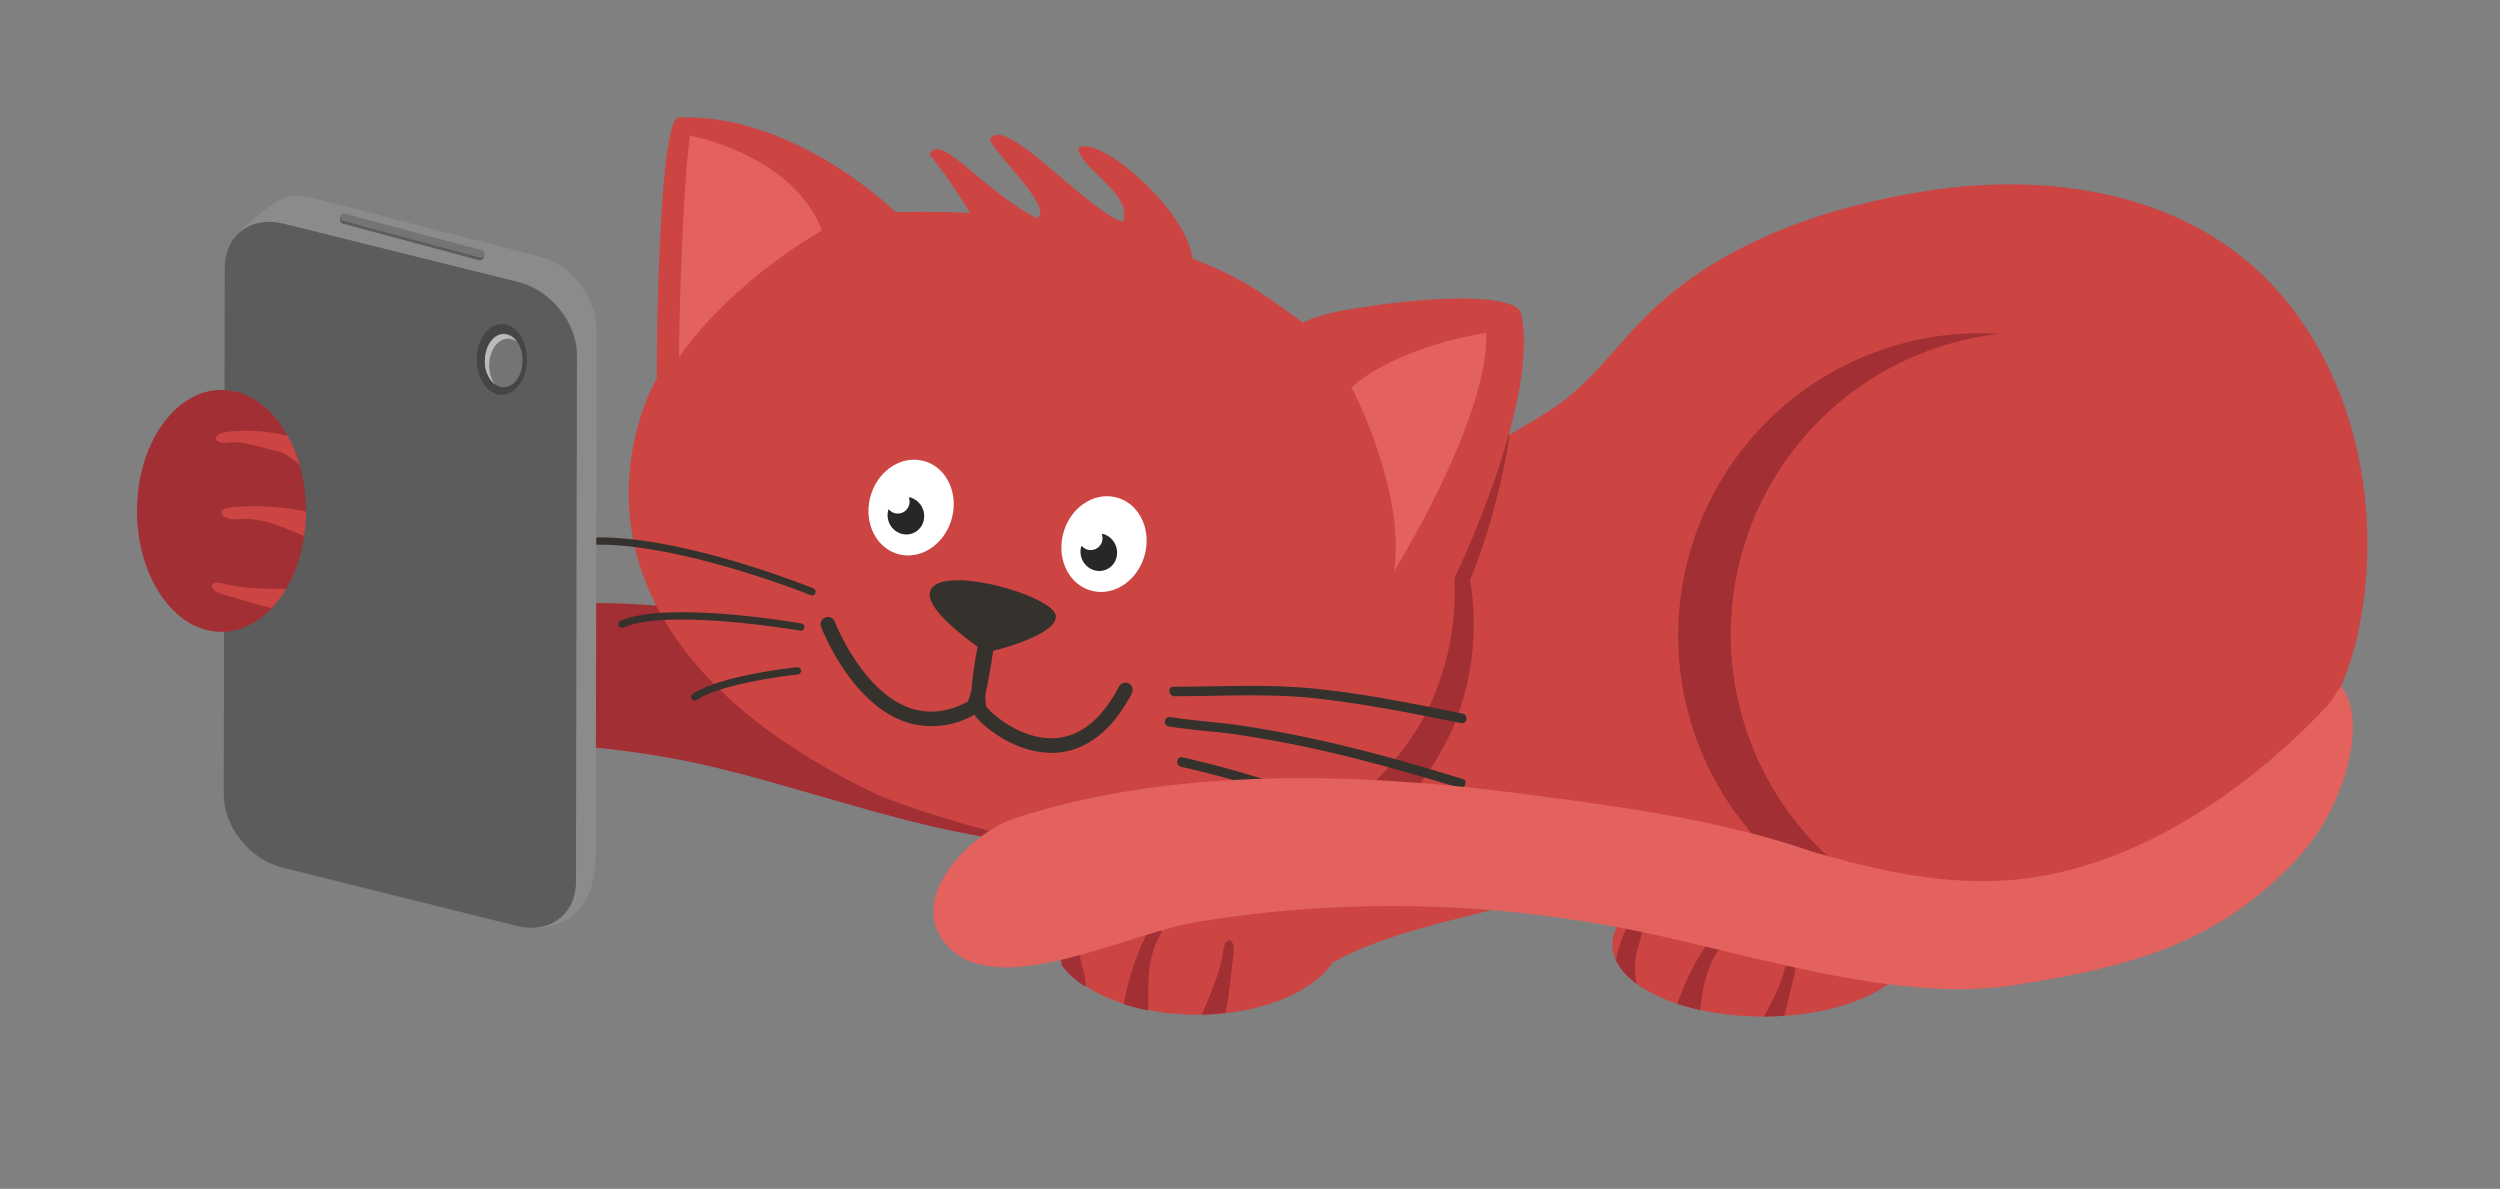 <svg xmlns="http://www.w3.org/2000/svg" xmlns:xlink="http://www.w3.org/1999/xlink" width="511" height="243" viewBox="0 0 511 243">
  <rect x="0" y="0" width="511" height="243" fill="#808080" stroke="none"/>
  <defs>
    <clipPath id="clip-path">
      <rect id="Rectangle_10387" data-name="Rectangle 10387" width="455.898" height="194.002" fill="none"/>
    </clipPath>
    <clipPath id="clip-path-2">
      <path id="Path_36766" data-name="Path 36766" d="M234.14,26.487c15.975,18.184,21.019,44.614,16.551,67.992-5.334,27.919-27,43.569-53.334,50.6-40.83,10.917-87.307,7.862-127.944-2.344-18.7-4.7-38.259-11.389-53.53-23.577C8.031,112.9.046,103.885,0,93.219c-.055-11.8,9.085-17.06,19.572-16.076,22.52-5.08,46.553-14.171,65.951-26.73,8.3-5.374,13.392-13.46,20.455-20.158C121.02,16,141.989,8.949,162.19,5.8A110.426,110.426,0,0,1,179.1,4.466c20.519,0,41.069,6.128,55.037,22.021" transform="translate(0 -4.466)" fill="none"/>
    </clipPath>
    <clipPath id="clip-path-4">
      <path id="Path_36792" data-name="Path 36792" d="M172.055,42.911c0,13.659-7.727,24.729-17.265,24.729s-17.265-11.07-17.265-24.729,7.727-24.732,17.265-24.732,17.265,11.073,17.265,24.732" transform="translate(-137.524 -18.179)" fill="none"/>
    </clipPath>
    <clipPath id="clip-path-5">
      <path id="Path_36796" data-name="Path 36796" d="M127.513,65.483c0,8.938-13.193,16.187-29.469,16.187S68.572,74.42,68.572,65.483,81.762,49.3,98.044,49.3s29.469,7.246,29.469,16.187" transform="translate(-68.572 -49.296)" fill="none"/>
    </clipPath>
    <clipPath id="clip-path-7">
      <path id="Path_36801" data-name="Path 36801" d="M91.784,65.093c0,8.135-13.763,14.728-30.74,14.728S30.306,73.228,30.306,65.093,44.069,50.368,61.043,50.368s30.74,6.594,30.74,14.725" transform="translate(-30.306 -50.368)" fill="none"/>
    </clipPath>
    <clipPath id="clip-Illu_Katze_Handy_1">
      <rect width="511" height="243"/>
    </clipPath>
  </defs>
  <g id="Illu_Katze_Handy_1" data-name="Illu_Katze_Handy – 1" clip-path="url(#clip-Illu_Katze_Handy_1)">
    <g id="Group_36708" data-name="Group 36708" transform="translate(28 24)">
      <g id="Group_36372" data-name="Group 36372" transform="translate(0 0)">
        <g id="Group_36371" data-name="Group 36371" clip-path="url(#clip-path)">
          <path id="Path_36764" data-name="Path 36764" d="M19.29,77.207C41.9,72.139,66.049,63.03,85.53,50.412c8.3-5.377,13.389-13.463,20.455-20.158C121.022,16,141.992,8.951,162.192,5.8c25.535-3.983,54.115.389,71.95,20.685,15.978,18.184,21.022,44.614,16.551,67.989-5.334,27.925-27,43.572-53.334,50.61-40.827,10.914-87.31,7.859-127.941-2.344-18.705-4.7-38.262-11.392-53.53-23.577C8.037,112.9.046,103.884,0,93.219-.049,81.19,9.446,75.957,20.182,77.207" transform="translate(203.647 9.216)" fill="#cc4543"/>
        </g>
      </g>
      <g id="Group_36374" data-name="Group 36374" transform="translate(203.65 13.682)">
        <g id="Group_36373" data-name="Group 36373" clip-path="url(#clip-path-2)">
          <path id="Path_36765" data-name="Path 36765" d="M60.442,62.982c-3.1-26.344-4.945-52.758-2.093-53.463,23.586-3.827,46.48,13.824,46.48,13.824,5.267-.827,10.273-1.367,15.056-1.7a106.269,106.269,0,0,0-9.648-10.871c1.425-4.988,11.983,6.159,23.341,10.255,3.352-2.3-9.29-11.239-11.456-14.734,1.832-6.079,21.751,12.24,29.028,13.322,1.207-6.018-9.458-9.32-10.932-13.7,2.849-3.888,23.3,9.14,25.967,19.471a77.67,77.67,0,0,1,12.038,3.977c4.394,2.087,8.358,4.191,11.946,6.284a35.431,35.431,0,0,1,7.455-3.376c20.409-6.226,35.226-7.424,36.565-3.971,7.838,22.615-8.895,61.515-6.934,55.476a54.765,54.765,0,0,1-3.548,30.814c-14.315,31.105-44.488,34.592-59.655,34.221-.018,0-.04-.021-.055-.021-2.316-.123-4.544-.27-6.713-.423-1.5-.178-2.359-.337-2.359-.337a.848.848,0,0,1-.012.15c-18.074-1.449-30.811-3.943-39.1-6.125l-.018-.123.018.123C37.177,115.733,60.442,62.982,60.442,62.982" transform="translate(-158.481 -3.247)" fill="#a22f34"/>
        </g>
      </g>
      <g id="Group_36376" data-name="Group 36376" transform="translate(0 0)">
        <g id="Group_36375" data-name="Group 36375" clip-path="url(#clip-path)">
          <path id="Path_36767" data-name="Path 36767" d="M228.091,81.541c-23.329-2.356-44.7-10.993-67.41-16.181a194.01,194.01,0,0,0-39.693-4.369c-8.545-.169-20.372,1.21-28.105-3.34-13.552-7.972,6.4-19.962,13.962-21.8,25.636-6.238,57.1-3.576,81.88,4.3,10.99,3.493,56.474,24.876,37.374,42.39" transform="translate(-45.315 66.85)" fill="#a22f34"/>
          <path id="Path_36768" data-name="Path 36768" d="M93.508,77.583c-13.815,4.927-25.17-.214-32.539-17.808-4.271-10.2-7.326-19.232-1.388-29.215,3.5-5.867-1.143-5.717,2.6-11.447C63,16.319,72.3,14.585,72.3,14.585c21.012-3.7,35.866-3.092,36.776.5,4.069,18.935-15.09,57.3-15.09,57.3a36.111,36.111,0,0,1-.478,5.2" transform="translate(173.836 24.938)" fill="#cc4543"/>
          <path id="Path_36769" data-name="Path 36769" d="M227.448,81.44s0-21.9-39.846-47.16a77.477,77.477,0,0,0-11.462-5.408c-1.394-10.58-20.112-26-23.412-22.483.931,4.529,11.116,9.106,9.186,14.931-7.09-1.961-24.637-22.563-27.2-16.751,1.728,3.732,13.19,14.143,9.584,16.018-10.776-5.448-19.9-17.792-21.925-13.013a105.516,105.516,0,0,1,8.26,11.962c-4.789-.248-9.823-.319-15.148-.138,0,0-20.584-20.3-44.461-19.367-2.917.352-4.3,26.8-4.415,53.322,0,0-29.5,49.538,45.358,85.208h0c7.963,3.171,20.3,7.194,38.069,10.825a1.309,1.309,0,0,0,.028-.144s.83.257,2.3.619c2.136.414,4.329.83,6.612,1.235.015,0,.034.021.052.028,15.01,2.209,45.383,2.411,63.371-26.727a54.49,54.49,0,0,0,5.043-42.956" transform="translate(39.626 -0.002)" fill="#cc4543"/>
          <path id="Path_36770" data-name="Path 36770" d="M94.627,30.695c1.281-5.307,6.079-8.735,10.724-7.666,4.636,1.054,7.36,6.211,6.073,11.52s-6.088,8.732-10.715,7.669C96.064,41.152,93.343,36,94.627,30.695" transform="translate(55.2 47.125)" fill="#fff"/>
          <path id="Path_36812" data-name="Path 36812" d="M94.627,30.695c1.281-5.307,6.079-8.735,10.724-7.666,4.636,1.054,7.36,6.211,6.073,11.52s-6.088,8.732-10.715,7.669C96.064,41.152,93.343,36,94.627,30.695" transform="translate(94.632 54.59)" fill="#fff"/>
          <path id="Path_36771" data-name="Path 36771" d="M103.641,30.147a3.981,3.981,0,0,0-2.675-4.774c-.119-.028-.233,0-.358-.025a2.418,2.418,0,0,1-3.226,3.1,2.4,2.4,0,0,1-.861-.677,1.585,1.585,0,0,0-.123.251,3.976,3.976,0,0,0,2.687,4.758,3.632,3.632,0,0,0,4.556-2.635" transform="translate(57.142 52.317)" fill="#272727"/>
          <path id="Path_36811" data-name="Path 36811" d="M103.641,30.147a3.981,3.981,0,0,0-2.675-4.774c-.119-.028-.233,0-.358-.025a2.418,2.418,0,0,1-3.226,3.1,2.4,2.4,0,0,1-.861-.677,1.585,1.585,0,0,0-.123.251,3.976,3.976,0,0,0,2.687,4.758,3.632,3.632,0,0,0,4.556-2.635" transform="translate(96.574 59.782)" fill="#272727"/>
          <path id="Path_36772" data-name="Path 36772" d="M67.5,63.021S86.834,32.137,86.329,14.378c0,0-17.458,2.362-27.548,11.1,0,0,11.159,21.206,8.717,37.545" transform="translate(189.459 29.674)" fill="#e4625d"/>
          <path id="Path_36773" data-name="Path 36773" d="M103.1,46.471s.389-31.053,2.24-45.251c0,0,20.954,3.7,27.012,19.395,0,0-17.679,9.593-29.251,25.857" transform="translate(7.671 2.516)" fill="#e4625d"/>
          <path id="Path_36774" data-name="Path 36774" d="M100.644,55.093c-.4-.107-.794-.236-1.189-.386-11-4-16.741-18.739-16.983-19.364a1.495,1.495,0,0,1,2.791-1.069c.055.147,5.5,14.112,15.215,17.633,3.8,1.382,7.844.959,12.014-1.253a16.7,16.7,0,0,0,.708-2.295,87.85,87.85,0,0,1,1.89-11.729l2.941.478a111.528,111.528,0,0,1-1.878,11.7,7.587,7.587,0,0,0,.11,2.834c.5.922,6.385,6.551,13.4,6.5,5.442-.037,10.05-3.579,13.687-10.518A1.488,1.488,0,1,1,145.987,49c-5.261,10.047-11.845,12.139-16.447,12.13-7.657-.025-14.238-5.616-15.733-7.795a17.422,17.422,0,0,1-13.163,1.753" transform="translate(57.344 68.753)" fill="#35312d"/>
          <path id="Path_36775" data-name="Path 36775" d="M104.064,29.851a.748.748,0,0,1,.089-1.458c17.575-2.641,47.9,9.529,49.185,10.05a.748.748,0,0,1,.408.977.734.734,0,0,1-.968.407c-.309-.126-31.24-12.547-48.4-9.964a.685.685,0,0,1-.316-.012" transform="translate(-15.085 57.825)" fill="#35312d"/>
          <path id="Path_36776" data-name="Path 36776" d="M104.811,36.149a.744.744,0,0,1-.487-.411.754.754,0,0,1,.392-.987c9.52-4.133,35.869.362,36.985.558a.744.744,0,1,1-.251,1.468c-.273-.052-27.027-4.614-36.13-.656a.73.73,0,0,1-.509.028" transform="translate(-5.88 68.13)" fill="#35312d"/>
          <path id="Path_36777" data-name="Path 36777" d="M105.038,43.458a.783.783,0,0,1-.417-.306.742.742,0,0,1,.215-1.039c5.785-3.8,20.657-5.368,21.288-5.429a.752.752,0,0,1,.827.662.76.76,0,0,1-.671.818c-.147.012-15.148,1.6-20.629,5.2a.776.776,0,0,1-.613.095" transform="translate(8.775 75.703)" fill="#35312d"/>
          <path id="Path_36778" data-name="Path 36778" d="M98.988,45.6s-15-9.691-10.727-13.487,24.033,2,24.983,5.858C114.2,41.8,101.252,45.3,98.988,45.6" transform="translate(74.529 63.724)" fill="#35312d"/>
          <path id="Path_36779" data-name="Path 36779" d="M60.94,38.1c9.529,0,18.978-.567,28.488.349,10.335,1,20.467,3.11,30.63,5.154,1.232.248.931,2.178-.306,1.927-9.878-1.985-19.7-3.94-29.72-5.055-9.627-1.072-19.22-.432-28.874-.432-1.247,0-1.474-1.943-.218-1.943" transform="translate(150.904 78.27)" fill="#35312d"/>
          <path id="Path_36780" data-name="Path 36780" d="M61.258,40.01c4.823.791,9.743,1.045,14.587,1.759,5.3.781,10.574,1.8,15.81,2.947,9.918,2.182,19.689,4.994,29.4,7.963,1.2.368.38,2.145-.809,1.78-9.844-3.012-19.756-5.806-29.815-8.018-4.933-1.085-9.9-1.973-14.891-2.745-4.844-.748-9.762-.965-14.584-1.759a.976.976,0,0,1,.3-1.927" transform="translate(149.929 82.546)" fill="#35312d"/>
          <path id="Path_36781" data-name="Path 36781" d="M64.389,42.712a206.9,206.9,0,0,1,23.7,6.86c8.129,3.033,16.027,6.652,23.954,10.163a.976.976,0,0,1-.806,1.777c-7.648-3.386-15.277-6.833-23.087-9.832a194.727,194.727,0,0,0-24.07-7.041c-1.21-.294-.916-2.227.306-1.927" transform="translate(149.317 88.089)" fill="#35312d"/>
          <path id="Path_36782" data-name="Path 36782" d="M68.468,65.483c0,8.941,13.2,16.187,29.472,16.187s29.472-7.246,29.472-16.187S114.216,49.3,97.94,49.3,68.468,56.542,68.468,65.483" transform="translate(118.704 101.742)" fill="#cc4543"/>
          <path id="Path_36783" data-name="Path 36783" d="M58.864,78.462c2.246,1.458,9.032,1.259,11.621,1.149,5.628-.239,9.345-2.417,13.9-5.291,17.7-11.171,40.493-11.14,59.073-20.715C128.1,47.961,111.573,49.235,95.5,49.557c-11.49.23-26.736-3.107-37.628,1.437C48.235,55.014,49.6,63.167,55.2,69.978c3.079,3.747,2.488,5.071,2.172,9.976" transform="translate(156.757 100.286)" fill="#cc4543"/>
          <path id="Path_36784" data-name="Path 36784" d="M118.129,122.444c-.012,6.612,5.111,13.3,11.441,14.946l46.106,11.955c6.33,1.639,11.474-2.39,11.487-9l.2-107.673c.012-6.612-5.111-13.3-11.441-14.94l-47-12.152c-6.33-1.642-10.58,2.583-10.6,9.195Z" transform="translate(-93.4 10.781)" fill="#8c8b8b"/>
          <path id="Path_36785" data-name="Path 36785" d="M149.569,5.27s-4.335.919-11.039,8.009h11.14Z" transform="translate(-118.219 10.875)" fill="#8c8b8b"/>
          <path id="Path_36786" data-name="Path 36786" d="M134.96,49.653s.242,14.106-13.469,13.515c-12.185-.527,13.469-13.515,13.469-13.515" transform="translate(-41.244 102.479)" fill="#8c8b8b"/>
          <path id="Path_36787" data-name="Path 36787" d="M119.443,124c-.012,6.612,5.331,13.3,11.934,14.946l48.082,11.955c6.6,1.639,11.965-2.39,11.98-9l.2-107.673c.012-6.612-5.328-13.3-11.931-14.946L131.625,7.332c-6.6-1.642-11.962,2.387-11.977,9Z" transform="translate(-101.709 14.375)" fill="#5d5c5c"/>
          <path id="Path_36788" data-name="Path 36788" d="M137.525,42.911c0,13.659,7.73,24.729,17.265,24.729s17.265-11.07,17.265-24.729-7.73-24.732-17.265-24.732-17.265,11.073-17.265,24.732" transform="translate(-137.525 37.519)" fill="#a22f34"/>
        </g>
      </g>
      <g id="Group_36378" data-name="Group 36378" transform="translate(0.003 55.698)">
        <g id="Group_36377" data-name="Group 36377" transform="translate(0)" clip-path="url(#clip-path-4)">
          <path id="Path_36789" data-name="Path 36789" d="M155.035,28.931c-2.408-1.143-3.781-3.315-6.465-3.882-3.168-.668-6.774-2.123-9.97-1.71-3.116.4-3.327-1.792-.248-2.194a35.165,35.165,0,0,1,10.868.444c3.186.573,5.466,1.792,8.279,3.125,2.846,1.348.368,5.558-2.463,4.216" transform="translate(-120.017 -12.557)" fill="#cc4543"/>
          <path id="Path_36790" data-name="Path 36790" d="M138.835,28.6c-3.137.282-4.339-2.148-1.229-2.427a50.433,50.433,0,0,1,12.709.365c1.786.291,4.881.683,6.566,2.09,2.224.968,1.958,4.869-.861,4.666-.144-.009-.288-.021-.435-.031a2.725,2.725,0,0,1-1.716-.723c-5.068-2.139-9.529-4.437-15.035-3.94" transform="translate(-118.527 -2.159)" fill="#cc4543"/>
          <path id="Path_36791" data-name="Path 36791" d="M139.19,31.229c5.135,1.431,11.4.965,16.778,1.1,3.141.08,3.15,4.964,0,4.881-5.861-.147-11.481-2.261-17.075-3.818-3.027-.846-2.742-3.012.3-2.166" transform="translate(-121.459 8.357)" fill="#cc4543"/>
        </g>
      </g>
      <g id="Group_36380" data-name="Group 36380" transform="translate(186.857 151.038)">
        <g id="Group_36379" data-name="Group 36379" clip-path="url(#clip-path-5)">
          <path id="Path_36793" data-name="Path 36793" d="M85.392,63.037a35.152,35.152,0,0,1,3.83-10.181c1.569-2.678,3.511-1.627,1.921,1.085-1.627,2.782-1.691,6.67-2.313,9.848-.524,2.69.941,4.8,1.054,7.467.129,3.128-4.712,3.772-4.844.625-.129-3.113-.365-5.687.352-8.843" transform="translate(-82.816 -45.162)" fill="#a22f34"/>
          <path id="Path_36794" data-name="Path 36794" d="M81.287,66.718a50.549,50.549,0,0,1,4.62-11.845c1.471-2.754,3.239-.7,1.756,2.077-2.6,4.878-2.227,9.878-2.234,15.384a2.7,2.7,0,0,1-.006,1.857c-.049.141-.095.279-.138.417-.916,2.672-4.608,1.4-4.633-1.029-.643-2.1.205-5.1.634-6.86" transform="translate(-65.585 -40.475)" fill="#a22f34"/>
          <path id="Path_36795" data-name="Path 36795" d="M81.334,56.971c.407-3.128,2.515-2.546,2.111.57-.751,5.76-1,11.759-3.144,17.213-1.155,2.932-5.647,1.02-4.495-1.906,1.97-5,4.841-10.592,5.527-15.877" transform="translate(-46.148 -37.741)" fill="#a22f34"/>
        </g>
      </g>
      <g id="Group_36382" data-name="Group 36382" transform="translate(0 0)">
        <g id="Group_36381" data-name="Group 36381" clip-path="url(#clip-path)">
          <path id="Path_36797" data-name="Path 36797" d="M30.306,65.1c0,8.135,13.763,14.728,30.74,14.728s30.74-6.594,30.74-14.728-13.76-14.728-30.74-14.728S30.306,56.962,30.306,65.1" transform="translate(271.255 103.955)" fill="#cc4543"/>
        </g>
      </g>
      <g id="Group_36384" data-name="Group 36384" transform="translate(301.564 154.323)">
        <g id="Group_36383" data-name="Group 36383" transform="translate(0)" clip-path="url(#clip-path-7)">
          <path id="Path_36798" data-name="Path 36798" d="M48.752,62.774a36.671,36.671,0,0,1,5.291-10.037c1.97-2.568,3.842-1.226,1.848,1.373-2.05,2.666-2.626,6.682-3.68,9.89a13.681,13.681,0,0,0,.116,7.865c1.134,4.072-5.46,4.384-5.1.012.273-3.236.365-5.929,1.52-9.1" transform="translate(-47.082 -48.325)" fill="#a22f34"/>
          <path id="Path_36799" data-name="Path 36799" d="M44.568,67.121A52.887,52.887,0,0,1,50.9,55.463c1.881-2.656,3.444-.3,1.547,2.381-3.33,4.706-3.594,9.933-4.32,15.629a2.82,2.82,0,0,1-.245,1.924c-.067.138-.135.273-.2.408-1.3,2.65-4.954.849-4.66-1.67-.389-2.255.879-5.249,1.55-7.013" transform="translate(-30.551 -42.257)" fill="#a22f34"/>
          <path id="Path_36800" data-name="Path 36800" d="M46.289,58.287c.83-3.183,2.935-2.307,2.111.867-1.523,5.861-2.558,12.038-5.494,17.4C41.329,79.44,36.929,76.876,38.5,74c2.69-4.921,6.394-10.332,7.789-15.712" transform="translate(-11.195 -38.141)" fill="#a22f34"/>
        </g>
      </g>
      <g id="Group_36386" data-name="Group 36386" transform="translate(0 0)">
        <g id="Group_36385" data-name="Group 36385" clip-path="url(#clip-path)">
          <path id="Path_36802" data-name="Path 36802" d="M122.78,21.02c0,4,2.3,7.237,5.138,7.237s5.138-3.239,5.138-7.237-2.3-7.237-5.138-7.237-5.138,3.242-5.138,7.237" transform="translate(-53.348 28.446)" fill="#464545"/>
          <path id="Path_36803" data-name="Path 36803" d="M123.069,19.9c0,3.024,1.725,5.475,3.851,5.475s3.854-2.451,3.854-5.475-1.725-5.475-3.854-5.475-3.851,2.451-3.851,5.475" transform="translate(-51.952 29.771)" fill="#757474"/>
          <path id="Path_36804" data-name="Path 36804" d="M127.3,14.461a3.368,3.368,0,0,1,2.684,1.553,2.964,2.964,0,0,0-1.8-.634c-2.126,0-3.851,2.451-3.851,5.475a6.737,6.737,0,0,0,1.167,3.922,6.07,6.07,0,0,1-2.053-4.841c0-3.024,1.725-5.475,3.851-5.475" transform="translate(-52.334 29.845)" fill="#bababa"/>
          <path id="Path_36805" data-name="Path 36805" d="M125.683,7.079c-.11.408-.162,1.094.564,1.278l27.937,7.5c.962-.187.852-.873.962-1.278l-.159.15c.11-.407,0-.821-.4-.928l-27.94-6.912c-.407-.11-.726-.668-.836-.26Z" transform="translate(-84.137 13.371)" fill="#5d5c5c"/>
          <path id="Path_36806" data-name="Path 36806" d="M125.646,6.976a.758.758,0,0,0,.536.931l27.94,7.5a.761.761,0,0,0,.4-1.471l-27.94-7.5a.765.765,0,0,0-.931.539" transform="translate(-84.071 13.232)" fill="#757474"/>
          <path id="Path_36807" data-name="Path 36807" d="M85.4,14.394c1.321,0,2.629.055,3.931.138A61.814,61.814,0,0,0,92.22,137.659,61.821,61.821,0,1,1,85.4,14.394" transform="translate(291.442 29.707)" fill="#a22f34"/>
          <path id="Path_36808" data-name="Path 36808" d="M17.331,65.019C49.417,54.338,87.906,55.542,120.7,59.81c19.6,2.552,41.041,5.344,59.71,11.839,13.677,4.017,27.56,7.078,41.476,5.806,24.4-2.224,47.571-18.05,63.941-35.5.968-1.033,1.823-2.7,2.859-3.992,5.469,6.416,1.241,23.969-8.542,34.714-16.11,17.685-34.1,22.551-58.3,26.331-25.155,3.931-56.594-7.35-81.035-11.845a247.606,247.606,0,0,0-85.9-1.094C39.928,88.559,12.337,103.2,2.848,89.766-3.9,80.213,9.1,67.758,17.331,65.019" transform="translate(161.817 78.36)" fill="#e4625d"/>
        </g>
      </g>
    </g>
  </g>
</svg>
